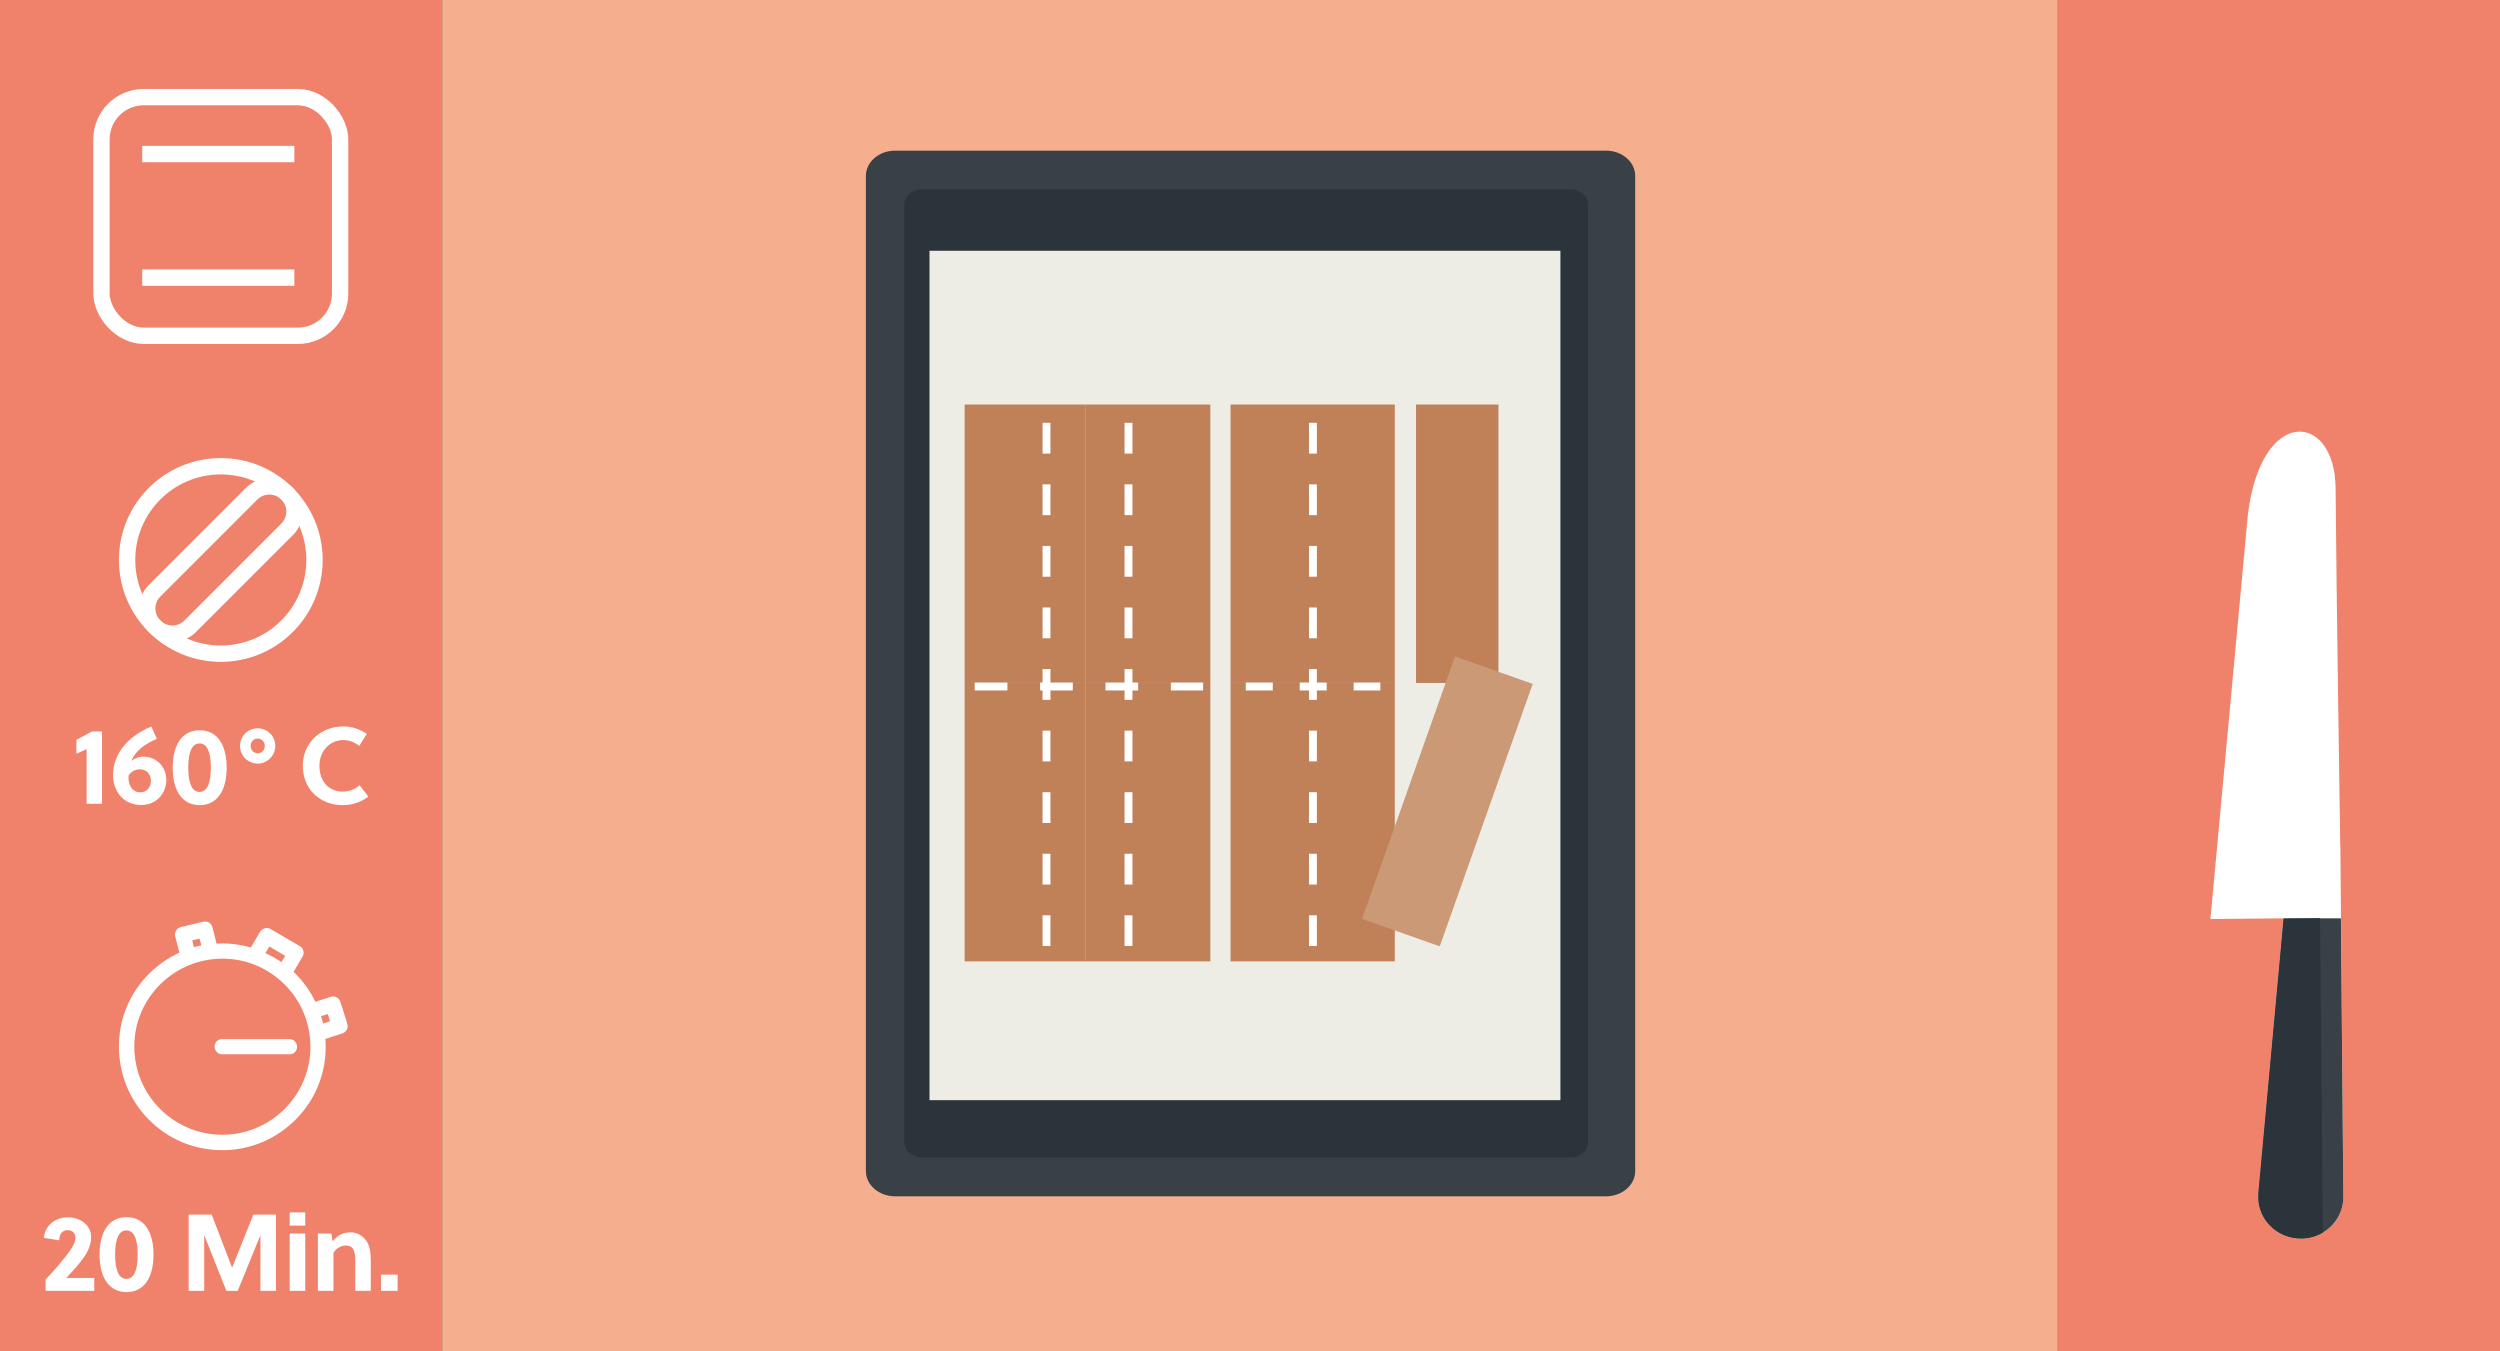 <?xml version="1.0" encoding="UTF-8"?> <svg xmlns="http://www.w3.org/2000/svg" id="Ebene_1" viewBox="0 0 183.54 99.21"><rect x="0" y="0" width="183.54" height="99.21" fill="#808080" stroke="none"/><defs><style> .cls-1 { fill: #c97; } .cls-2 { fill: #fff; } .cls-3 { stroke-dasharray: 2.4 2.4; } .cls-3, .cls-4, .cls-5, .cls-6, .cls-7 { fill: none; stroke: #fff; } .cls-3, .cls-4, .cls-7 { stroke-width: .58px; } .cls-8 { fill: #c08159; } .cls-9 { fill: #f0826b; } .cls-10 { fill: #f6af8e; } .cls-11 { fill: #394147; } .cls-12 { fill: #2a343a; } .cls-4 { stroke-dasharray: 2.26 2.26; } .cls-13 { fill: #edece5; } .cls-5 { stroke-width: 1.2px; } .cls-6 { stroke-miterlimit: 10; stroke-width: .1px; } .cls-7 { stroke-dasharray: 1.98 1.98; } </style></defs><rect class="cls-9" width="32.48" height="99.21"></rect><rect class="cls-10" x="32.48" width="118.58" height="99.21"></rect><rect class="cls-9" x="151.06" width="32.48" height="99.21"></rect><rect class="cls-5" x="7.45" y="7.13" width="17.52" height="17.52" rx="3.1" ry="3.1"></rect><line class="cls-5" x1="10.44" y1="11.31" x2="21.61" y2="11.31"></line><line class="cls-5" x1="10.44" y1="20.38" x2="21.61" y2="20.38"></line><g><path class="cls-2" d="M6.92,94.77h-3.57v-.84c.62-.64,1.33-1.46,1.81-2.14.19-.28.38-.62.38-.94,0-.33-.25-.54-.58-.54-.38,0-.61.3-.61.75l-1.13-.18c.07-.92.86-1.51,1.75-1.51s1.72.53,1.72,1.47c0,.53-.23,1.04-.54,1.48-.38.54-.85,1.04-1.28,1.5h2.05v.95Z"></path><path class="cls-2" d="M11.27,92.11c0,1.71-.71,2.75-1.98,2.75s-1.98-1.04-1.98-2.75.71-2.75,1.98-2.75,1.98,1.04,1.98,2.75ZM8.45,92.11c0,1.2.3,1.78.83,1.78s.83-.58.83-1.78-.3-1.78-.83-1.78-.83.58-.83,1.78Z"></path><path class="cls-2" d="M17.44,94.77h-.82l-1.63-4.1v4.1h-1.14v-5.6h1.69l1.5,3.9,1.56-3.9h1.66v5.6h-1.14v-4.09l-1.67,4.09Z"></path><path class="cls-2" d="M21.27,89.98v-.97h1.14v.97h-1.14ZM21.27,94.77v-4.21h1.14v4.21h-1.14Z"></path><path class="cls-2" d="M24.33,90.56l.09.58c.34-.47.84-.67,1.3-.67s.86.22,1.12.55c.33.42.38.97.38,1.57v2.18h-1.14v-2.13c0-.31,0-.66-.13-.9-.1-.21-.31-.3-.56-.3-.34,0-.7.19-.91.54v2.79h-1.14v-4.21h.98Z"></path><path class="cls-2" d="M27.97,94.77v-1.19h1.22v1.19h-1.22Z"></path></g><path class="cls-2" d="M15.81,76.84c0,.28.22.51.48.51h4.98c.27.01.49-.22.49-.5,0-.28-.22-.51-.49-.51h-4.98c-.27-.01-.48.22-.49.5"></path><path class="cls-6" d="M15.81,76.84c0,.28.22.51.48.51h4.98c.27.01.49-.22.49-.5,0-.28-.22-.51-.49-.51h-4.98c-.27-.01-.48.22-.49.5"></path><path class="cls-2" d="M14.05,69l.64-.15.15.59c-.22.04-.43.1-.64.16l-.15-.61ZM23.51,74.57l.59-.19.19.63-.61.2c-.05-.22-.1-.43-.17-.64M19.43,69.97l.33-.55,1.25.74-.33.55c-.09-.06-.18-.12-.27-.18-.36-.23-.67-.38-.69-.39-.11-.06-.22-.11-.33-.16h.02ZM22.84,76.86c0,1.74-.69,3.37-1.92,4.6-1.23,1.22-2.86,1.9-4.61,1.9-1.74,0-3.37-.69-4.6-1.92-1.23-1.23-1.9-2.87-1.9-4.61,0-1.74.68-3.37,1.92-4.6,1.23-1.22,2.86-1.9,4.61-1.9,1.74,0,3.37.69,4.6,1.92,1.23,1.23,1.9,2.87,1.9,4.61M25.45,75.17l-.51-1.61c-.04-.13-.13-.24-.26-.3-.12-.06-.26-.07-.39-.03l-1.16.38c-.4-.84-.95-1.6-1.64-2.25l.68-1.16c.07-.12.09-.26.05-.39-.03-.13-.12-.25-.24-.31l-2.14-1.25c-.12-.07-.26-.09-.39-.05-.13.04-.25.12-.32.24l-.69,1.18c-.68-.2-1.4-.31-2.13-.31-.15,0-.3.01-.45.02l-.31-1.24c-.03-.13-.12-.24-.23-.31-.11-.07-.26-.09-.39-.06l-1.64.39c-.28.07-.44.35-.38.62l.32,1.24c-.82.37-1.57.88-2.23,1.53-1.43,1.42-2.22,3.31-2.22,5.33,0,2.01.77,3.91,2.19,5.34,1.42,1.43,3.31,2.22,5.35,2.22,2.01,0,3.89-.78,5.32-2.2,1.43-1.42,2.22-3.31,2.22-5.33,0-.21,0-.42-.03-.62l1.29-.42c.13-.04.24-.14.3-.25.06-.12.07-.26.03-.39"></path><path class="cls-6" d="M14.05,69l.64-.15.15.59c-.22.04-.43.1-.64.16l-.15-.61ZM23.51,74.57l.59-.19.19.63-.61.2c-.05-.22-.1-.43-.17-.64M19.43,69.97l.33-.55,1.25.74-.33.55c-.09-.06-.18-.12-.27-.18-.36-.23-.67-.38-.69-.39-.11-.06-.22-.11-.33-.16h.02ZM22.84,76.86c0,1.74-.69,3.37-1.92,4.6-1.23,1.22-2.86,1.9-4.61,1.9-1.74,0-3.37-.69-4.6-1.92-1.23-1.23-1.9-2.87-1.9-4.61,0-1.74.68-3.37,1.92-4.6,1.23-1.22,2.86-1.9,4.61-1.9,1.74,0,3.37.69,4.6,1.92,1.23,1.23,1.9,2.87,1.9,4.61M25.45,75.17l-.51-1.61c-.04-.13-.13-.24-.26-.3-.12-.06-.26-.07-.39-.03l-1.16.38c-.4-.84-.95-1.6-1.64-2.25l.68-1.16c.07-.12.09-.26.05-.39-.03-.13-.12-.25-.24-.31l-2.14-1.25c-.12-.07-.26-.09-.39-.05-.13.04-.25.12-.32.24l-.69,1.18c-.68-.2-1.4-.31-2.13-.31-.15,0-.3.01-.45.02l-.31-1.24c-.03-.13-.12-.24-.23-.31-.11-.07-.26-.09-.39-.06l-1.64.39c-.28.07-.44.35-.38.62l.32,1.24c-.82.37-1.57.88-2.23,1.53-1.43,1.42-2.22,3.31-2.22,5.33,0,2.01.77,3.91,2.19,5.34,1.42,1.43,3.31,2.22,5.35,2.22,2.01,0,3.89-.78,5.32-2.2,1.43-1.42,2.22-3.31,2.22-5.33,0-.21,0-.42-.03-.62l1.29-.42c.13-.04.24-.14.3-.25.06-.12.07-.26.03-.39"></path><g><path class="cls-2" d="M6.36,59.01v-4.01c-.24.11-.54.24-.75.33v-1.02c.34-.18.76-.39,1.14-.61h.74v5.31h-1.14Z"></path><path class="cls-2" d="M11.52,54.24c-.88.38-1.56.85-1.88,1.63.24-.2.54-.32.89-.32.98,0,1.68.77,1.68,1.7,0,1.02-.74,1.85-1.85,1.85-1.3,0-2.06-1.02-2.06-2.19,0-1.74,1.3-2.95,2.81-3.57l.4.89ZM10.31,58.17c.48,0,.77-.4.77-.85,0-.54-.37-.84-.81-.84-.33,0-.66.17-.83.46-.06.63.23,1.23.87,1.23Z"></path><path class="cls-2" d="M16.64,56.36c0,1.71-.71,2.75-1.98,2.75s-1.98-1.04-1.98-2.75.71-2.75,1.98-2.75,1.98,1.04,1.98,2.75ZM13.82,56.36c0,1.2.3,1.78.83,1.78s.83-.58.83-1.78-.3-1.78-.83-1.78-.83.58-.83,1.78Z"></path><path class="cls-2" d="M17.62,54.76c0-.72.58-1.29,1.3-1.29s1.29.58,1.29,1.29-.58,1.3-1.29,1.3-1.3-.58-1.3-1.3ZM18.4,54.76c0,.3.22.54.52.54s.52-.24.52-.54-.22-.54-.52-.54-.52.24-.52.54Z"></path><path class="cls-2" d="M25.21,58.11c.42,0,.85-.17,1.19-.46l.64.83c-.54.42-1.19.63-1.88.63-1.68,0-2.93-1.18-2.93-2.89s1.34-2.89,2.98-2.89c.64,0,1.17.2,1.72.54l-.55.89c-.34-.26-.74-.43-1.17-.43-1.02,0-1.76.83-1.76,1.89,0,1.12.66,1.9,1.76,1.9Z"></path></g><circle class="cls-5" cx="16.21" cy="41.11" r="6.88"></circle><path class="cls-5" d="M21.08,36.25c-.72-.72-1.89-.72-2.61,0l-7.12,7.12c-.72.72-.72,1.89,0,2.61.72.72,1.89.72,2.61,0l7.12-7.12c.72-.72.72-1.89,0-2.61Z"></path><path class="cls-2" d="M171.82,62.03l.22,25.83c.01,1.68-1.37,3.06-3.1,3.07-1.85.02-3.31-1.54-3.13-3.34l1.84-20.17c-1.57.01-5.37.05-5.37.05l2.75-29.69c.98-8.04,6.4-7.52,6.44-1.94.05,7.01.34,26.19.34,26.19"></path><path class="cls-11" d="M165.81,87.59l1.85-20.15,2.67-.02h1.53s.18,20.44.18,20.44c.01,1.11-.6,2.09-1.5,2.63-.46.28-1.01.44-1.59.44-1.85.02-3.32-1.54-3.13-3.34"></path><path class="cls-12" d="M167.66,67.43l2.67-.02.2,23.07c-.46.28-1.01.44-1.59.44-1.74.02-3.14-1.36-3.15-3.02,0-.11,0-.22.01-.32l1.85-20.15Z"></path><path class="cls-11" d="M63.57,85.98c0,1.02.96,1.85,2.15,1.85h52.18c1.19,0,2.15-.83,2.15-1.85V12.91c0-1.02-.96-1.85-2.15-1.85h-52.18c-1.19,0-2.15.83-2.15,1.85v73.07Z"></path><path class="cls-12" d="M66.39,83.87c0,.61.58,1.11,1.29,1.11h47.62c.71,0,1.29-.5,1.29-1.11V15.01c0-.61-.58-1.11-1.29-1.11h-47.62c-.71,0-1.29.5-1.29,1.11v68.85Z"></path><rect class="cls-13" x="68.24" y="18.41" width="46.32" height="62.36"></rect><rect class="cls-8" x="70.82" y="29.7" width="8.89" height="20.44"></rect><rect class="cls-8" x="79.7" y="29.7" width="9.16" height="20.44"></rect><rect class="cls-8" x="90.34" y="29.7" width="12.06" height="20.44"></rect><rect class="cls-8" x="79.7" y="50.14" width="9.16" height="20.44"></rect><rect class="cls-8" x="90.34" y="50.14" width="12.06" height="20.44"></rect><rect class="cls-8" x="70.82" y="50.14" width="8.89" height="20.44"></rect><line class="cls-4" x1="76.83" y1="31.04" x2="76.83" y2="69.45"></line><line class="cls-3" x1="71.56" y1="50.4" x2="88.33" y2="50.4"></line><line class="cls-7" x1="91.46" y1="50.4" x2="101.34" y2="50.4"></line><line class="cls-4" x1="82.85" y1="31.04" x2="82.85" y2="69.45"></line><line class="cls-4" x1="96.39" y1="31.04" x2="96.39" y2="69.45"></line><rect class="cls-8" x="103.96" y="29.7" width="6.05" height="20.44"></rect><rect class="cls-1" x="96.04" y="55.81" width="20.44" height="6.05" transform="translate(15.33 139.36) rotate(-70.5)"></rect></svg> 